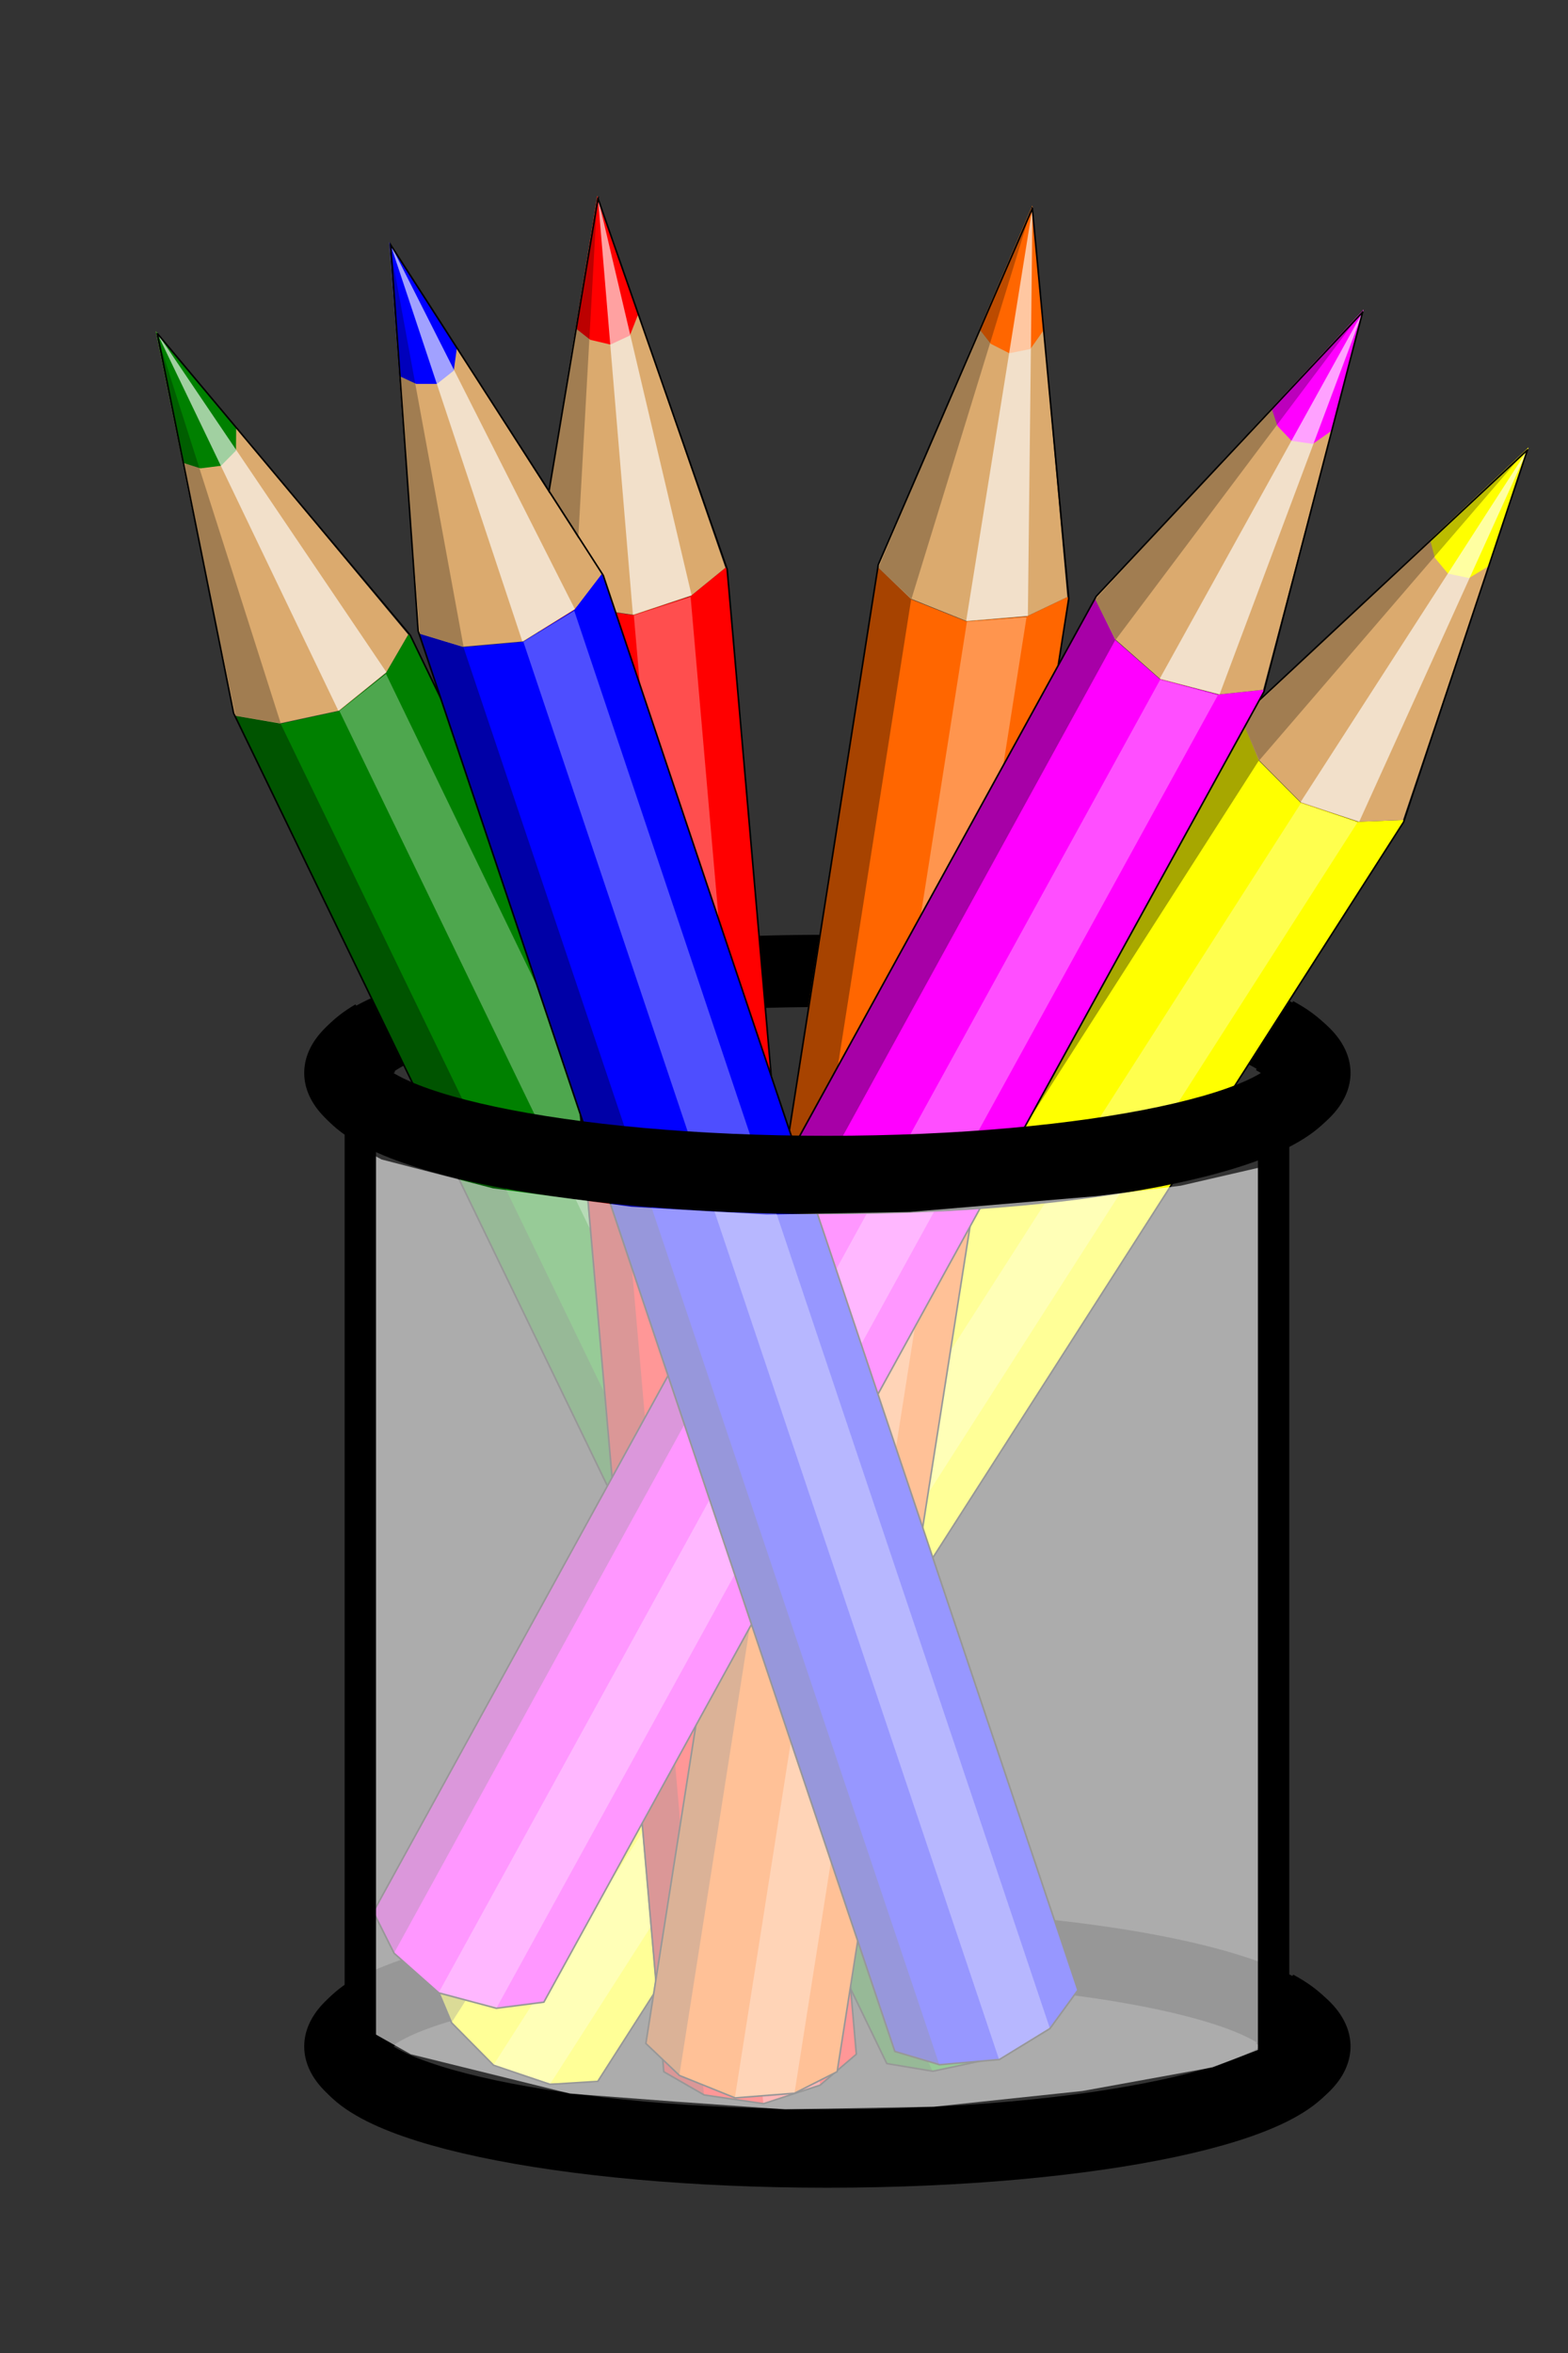 <?xml version="1.0" encoding="UTF-8" standalone="no"?>
<!-- Created with Inkscape (http://www.inkscape.org/) -->

<svg
   xmlns:dc="http://purl.org/dc/elements/1.1/"
   xmlns:cc="http://creativecommons.org/ns#"
   xmlns:rdf="http://www.w3.org/1999/02/22-rdf-syntax-ns#"
   xmlns:svg="http://www.w3.org/2000/svg"
   xmlns="http://www.w3.org/2000/svg"
   xmlns:sodipodi="http://sodipodi.sourceforge.net/DTD/sodipodi-0.dtd"
   xmlns:inkscape="http://www.inkscape.org/namespaces/inkscape"
   width="500"
   height="750"
   id="svg5455"
   version="1.1"
   inkscape:version="0.48.4 r9939"
   sodipodi:docname="New document 5">
  <rect width="100%" height="100%" fill="#333333" stroke="none"/>
  <defs
     id="defs5457" />
  <sodipodi:namedview
     id="base"
     pagecolor="#ffffff"
     bordercolor="#666666"
     borderopacity="1.0"
     inkscape:pageopacity="1"
     inkscape:pageshadow="2"
     inkscape:zoom="0.7"
     inkscape:cx="193.64378"
     inkscape:cy="487.89858"
     inkscape:document-units="px"
     inkscape:current-layer="layer1"
     showgrid="false"
     inkscape:window-width="1366"
     inkscape:window-height="716"
     inkscape:window-x="-8"
     inkscape:window-y="-8"
     inkscape:window-maximized="1" />
  <g
     inkscape:label="Layer 1"
     inkscape:groupmode="layer"
     id="layer1"
     transform="translate(0,-302.362)">
    <path
       transform="matrix(3.035,0,0,2.576,-1065.77,-531.13)"
       d="m 488.584,576.775 a 50.495,12.624 0 1 1 -100.99,0 50.495,12.624 0 1 1 100.99,0 z"
       sodipodi:ry="12.623705"
       sodipodi:rx="50.49482"
       sodipodi:cy="576.77527"
       sodipodi:cx="438.08929"
       id="path5373"
       style="fill:none;stroke:#000000;stroke-width:8.941;stroke-linecap:butt;stroke-linejoin:miter;stroke-miterlimit:4;stroke-opacity:1;stroke-dasharray:none;stroke-dashoffset:0"
       sodipodi:type="arc" />
    <path
       sodipodi:type="arc"
       style="fill:none;stroke:#000000;stroke-width:8.941;stroke-linecap:butt;stroke-linejoin:miter;stroke-miterlimit:4;stroke-opacity:1;stroke-dasharray:none;stroke-dashoffset:0"
       id="path5364"
       sodipodi:cx="438.08929"
       sodipodi:cy="576.77527"
       sodipodi:rx="50.49482"
       sodipodi:ry="12.623705"
       d="m 488.584,576.775 a 50.495,12.624 0 1 1 -100.99,0 50.495,12.624 0 1 1 100.99,0 z"
       transform="matrix(3.035,0,0,2.576,-1065.77,-841.423)" />
    <g
       transform="matrix(1.281,1.172,-1.186,1.265,602.182,-584.633)"
       id="g4803-1"
       style="stroke-width:2.97;stroke-miterlimit:4;stroke-dasharray:none">
      <path
         inkscape:connector-curvature="0"
         sodipodi:nodetypes="ccccccccccc"
         id="path4805-7"
         d="m 437.884,820.092 -6.087,6.037 -10.012,4.581 -10.947,-0.562 -7.795,-3.604 -50.267,-271.431 7.882,3.645 10.79,0.507 10.064,-4.486 6.105,-6.119 50.267,271.431 z"
         style="fill:#ffff00;fill-opacity:1;fill-rule:evenodd;stroke:none" />
      <path
         inkscape:connector-curvature="0"
         id="path4807-4"
         d="m 431.83,826.318 -9.995,4.403 -50.267,-271.431 9.995,-4.403 50.267,271.431 0,0 z"
         style="opacity:0.305;fill:#ffffff;fill-opacity:1;fill-rule:evenodd;stroke:none" />
      <path
         inkscape:connector-curvature="0"
         id="path4809-0"
         d="m 410.893,830.151 -7.85,-3.607 -50.267,-271.431 7.803,3.608 50.314,271.43 z"
         style="opacity:0.346;fill:#000000;fill-opacity:1;fill-rule:evenodd;stroke:none" />
      <path
         inkscape:connector-curvature="0"
         id="path4811-9"
         d="m 387.361,548.918 -5.732,5.745 -10.053,4.546 -11.108,-0.538 -7.692,-3.557 4.625,-72.318 29.96,66.122 z"
         style="fill:#dbaa6e;fill-opacity:1;fill-rule:evenodd;stroke:none" />
      <path
         inkscape:connector-curvature="0"
         sodipodi:nodetypes="cccccccc"
         id="path4813-4"
         d="m 366.953,503.875 -1.129,4.032 -3.37,2.006 -3.756,-0.517 -2.877,-1.866 1.582,-24.734 9.609,21.208 -0.058,-0.128 z"
         style="fill:#ffff00;fill-opacity:1;fill-rule:evenodd;stroke:none" />
      <path
         inkscape:connector-curvature="0"
         sodipodi:nodetypes="ccccc"
         id="path4815-8"
         d="m 381.712,554.58 -10.32,4.619 -8.963,-49.261 -4.891,-26.843 24.174,71.484 z"
         style="opacity:0.63;fill:#ffffff;fill-opacity:1;fill-rule:evenodd;stroke:none" />
      <path
         inkscape:connector-curvature="0"
         sodipodi:nodetypes="ccccc"
         id="path4817-8"
         d="m 360.615,558.677 -3.214,-75.881 -1.573,24.601 -2.812,47.828 7.599,3.453 z"
         style="opacity:0.264;fill:#000000;fill-opacity:1;fill-rule:evenodd;stroke:none" />
      <path
         inkscape:connector-curvature="0"
         id="path4819-2"
         d="m 357.57,483.274 -4.767,71.425 50.365,271.903 7.748,3.551 10.963,0.549 9.948,-4.404 6.033,-6.338 -50.157,-270.835 -30.133,-65.851 z"
         style="fill:none;stroke:#000000;stroke-width:0.288;stroke-linecap:butt;stroke-linejoin:miter;stroke-miterlimit:4;stroke-opacity:1;stroke-dasharray:none" />
    </g>
    <g
       transform="matrix(1.444,-0.969,0.981,1.427,-1415.24,359.666)"
       id="g4857-4"
       style="stroke-width:2.97;stroke-miterlimit:4;stroke-dasharray:none">
      <path
         inkscape:connector-curvature="0"
         sodipodi:nodetypes="ccccccccccc"
         id="path4859-5"
         d="m 644.013,839.591 -7.729,3.709 -10.96,1.048 -10.158,-4.118 -6.183,-5.959 41.448,-272.917 6.253,6.026 10.028,4.015 10.978,-0.94 7.773,-3.78 -41.448,272.917 z"
         style="fill:#008000;fill-opacity:1;fill-rule:evenodd;stroke:none" />
      <path
         inkscape:connector-curvature="0"
         id="path4861-5"
         d="m 636.253,843.489 -10.886,0.885 41.448,-272.917 10.886,-0.885 -41.448,272.917 0,0 z"
         style="opacity:0.305;fill:#ffffff;fill-opacity:1;fill-rule:evenodd;stroke:none" />
      <path
         inkscape:connector-curvature="0"
         id="path4863-1"
         d="m 615.216,840.251 -6.234,-5.98 41.448,-272.917 6.19,5.966 -41.404,272.931 z"
         style="opacity:0.346;fill:#000000;fill-opacity:1;fill-rule:evenodd;stroke:none" />
      <path
         inkscape:connector-curvature="0"
         id="path4865-7"
         d="m 685.135,566.833 -7.298,3.549 -10.988,1.001 -10.319,-4.149 -6.102,-5.881 28.066,-66.81 6.639,72.288 z"
         style="fill:#dbaa6e;fill-opacity:1;fill-rule:evenodd;stroke:none" />
      <path
         inkscape:connector-curvature="0"
         sodipodi:nodetypes="cccccccc"
         id="path4867-1"
         d="m 680.612,517.59 -2.388,3.439 -3.841,0.791 -3.38,-1.719 -2.107,-2.706 9.599,-22.85 2.13,23.186 -0.013,-0.14 z"
         style="fill:#008000;fill-opacity:1;fill-rule:evenodd;stroke:none" />
      <path
         inkscape:connector-curvature="0"
         sodipodi:nodetypes="ccccc"
         id="path4869-1"
         d="m 677.942,570.331 -11.264,0.983 7.673,-49.478 4.175,-26.963 -0.584,75.459 z"
         style="opacity:0.63;fill:#ffffff;fill-opacity:1;fill-rule:evenodd;stroke:none" />
      <path
         inkscape:connector-curvature="0"
         sodipodi:nodetypes="ccccc"
         id="path4871-5"
         d="m 656.668,567.29 21.828,-72.745 -9.547,22.727 -18.329,44.266 6.048,5.752 z"
         style="opacity:0.264;fill:#000000;fill-opacity:1;fill-rule:evenodd;stroke:none" />
      <path
         inkscape:connector-curvature="0"
         id="path4873-2"
         d="m 678.498,495.051 -27.908,65.919 -41.511,273.395 6.157,5.894 10.178,4.111 10.842,-0.901 7.777,-4.011 41.357,-272.318 -6.892,-72.089 z"
         style="fill:none;stroke:#000000;stroke-width:0.288;stroke-linecap:butt;stroke-linejoin:miter;stroke-miterlimit:4;stroke-opacity:1;stroke-dasharray:none" />
    </g>
    <g
       transform="matrix(1.697,-0.404,0.409,1.677,-875.892,-247.013)"
       id="g4821-7"
       style="stroke-width:2.97;stroke-miterlimit:4;stroke-dasharray:none">
      <path
         inkscape:connector-curvature="0"
         sodipodi:nodetypes="ccccccccccc"
         id="path4823-6"
         d="m 476.317,832.919 -7.729,3.709 -10.96,1.048 -10.158,-4.118 -6.183,-5.959 41.448,-272.917 6.253,6.026 10.028,4.015 10.978,-0.94 7.773,-3.78 -41.448,272.917 z"
         style="fill:#ff0000;fill-opacity:1;fill-rule:evenodd;stroke:none" />
      <path
         inkscape:connector-curvature="0"
         id="path4825-1"
         d="m 468.558,836.818 -10.886,0.885 41.448,-272.917 10.886,-0.885 -41.448,272.917 0,0 z"
         style="opacity:0.305;fill:#ffffff;fill-opacity:1;fill-rule:evenodd;stroke:none" />
      <path
         inkscape:connector-curvature="0"
         id="path4827-4"
         d="m 447.52,833.579 -6.234,-5.98 41.448,-272.917 6.19,5.966 -41.404,272.931 z"
         style="opacity:0.346;fill:#000000;fill-opacity:1;fill-rule:evenodd;stroke:none" />
      <path
         inkscape:connector-curvature="0"
         id="path4829-2"
         d="m 517.44,560.161 -7.298,3.549 -10.988,1.001 -10.319,-4.149 -6.102,-5.881 28.066,-66.81 6.639,72.288 z"
         style="fill:#dbaa6e;fill-opacity:1;fill-rule:evenodd;stroke:none" />
      <path
         inkscape:connector-curvature="0"
         sodipodi:nodetypes="cccccccc"
         id="path4831-3"
         d="m 512.917,510.919 -2.388,3.439 -3.841,0.791 -3.38,-1.719 -2.107,-2.706 9.599,-22.85 2.13,23.186 -0.013,-0.14 z"
         style="fill:#ff0000;fill-opacity:1;fill-rule:evenodd;stroke:none" />
      <path
         inkscape:connector-curvature="0"
         sodipodi:nodetypes="ccccc"
         id="path4833-2"
         d="m 510.247,563.66 -11.264,0.983 7.673,-49.478 4.175,-26.963 -0.584,75.459 z"
         style="opacity:0.63;fill:#ffffff;fill-opacity:1;fill-rule:evenodd;stroke:none" />
      <path
         inkscape:connector-curvature="0"
         sodipodi:nodetypes="ccccc"
         id="path4835-2"
         d="m 488.973,560.618 21.828,-72.745 -9.547,22.727 -18.329,44.266 6.048,5.752 z"
         style="opacity:0.264;fill:#000000;fill-opacity:1;fill-rule:evenodd;stroke:none" />
      <path
         inkscape:connector-curvature="0"
         id="path4837-1"
         d="m 510.803,488.38 -27.908,65.919 -41.511,273.395 6.157,5.894 10.178,4.111 10.842,-0.901 7.777,-4.011 41.357,-272.318 -6.892,-72.089 z"
         style="fill:none;stroke:#000000;stroke-width:0.288;stroke-linecap:butt;stroke-linejoin:miter;stroke-miterlimit:4;stroke-opacity:1;stroke-dasharray:none" />
    </g>
    <g
       transform="matrix(1.746,0.006,-0.006,1.725,-1007.598,-521.133)"
       id="g4875-6"
       style="stroke-width:2.97;stroke-miterlimit:4;stroke-dasharray:none">
      <path
         inkscape:connector-curvature="0"
         sodipodi:nodetypes="ccccccccccc"
         id="path4877-8"
         d="m 732.906,857.774 -7.729,3.709 -10.96,1.048 -10.158,-4.118 -6.183,-5.959 41.448,-272.917 6.253,6.026 10.028,4.015 10.978,-0.94 7.773,-3.78 -41.448,272.917 z"
         style="fill:#ff6600;fill-opacity:1;fill-rule:evenodd;stroke:none" />
      <path
         inkscape:connector-curvature="0"
         id="path4879-5"
         d="m 725.146,861.672 -10.886,0.885 41.448,-272.917 10.886,-0.885 -41.448,272.917 0,0 z"
         style="opacity:0.305;fill:#ffffff;fill-opacity:1;fill-rule:evenodd;stroke:none" />
      <path
         inkscape:connector-curvature="0"
         id="path4881-7"
         d="m 704.109,858.434 -6.234,-5.98 41.448,-272.917 6.19,5.966 -41.404,272.931 z"
         style="opacity:0.346;fill:#000000;fill-opacity:1;fill-rule:evenodd;stroke:none" />
      <path
         inkscape:connector-curvature="0"
         id="path4883-6"
         d="m 774.029,585.016 -7.298,3.549 -10.988,1.001 -10.319,-4.149 -6.102,-5.881 28.066,-66.81 6.639,72.288 z"
         style="fill:#dbaa6e;fill-opacity:1;fill-rule:evenodd;stroke:none" />
      <path
         inkscape:connector-curvature="0"
         sodipodi:nodetypes="cccccccc"
         id="path4885-1"
         d="m 769.506,535.773 -2.388,3.439 -3.841,0.791 -3.38,-1.719 -2.107,-2.706 9.599,-22.85 2.13,23.186 -0.013,-0.14 z"
         style="fill:#ff6600;fill-opacity:1;fill-rule:evenodd;stroke:none" />
      <path
         inkscape:connector-curvature="0"
         sodipodi:nodetypes="ccccc"
         id="path4887-8"
         d="m 766.835,588.514 -11.264,0.983 7.673,-49.478 4.175,-26.963 -0.584,75.459 z"
         style="opacity:0.63;fill:#ffffff;fill-opacity:1;fill-rule:evenodd;stroke:none" />
      <path
         inkscape:connector-curvature="0"
         sodipodi:nodetypes="ccccc"
         id="path4889-9"
         d="m 745.561,585.472 21.828,-72.745 -9.547,22.727 -18.329,44.266 6.048,5.752 z"
         style="opacity:0.264;fill:#000000;fill-opacity:1;fill-rule:evenodd;stroke:none" />
      <path
         inkscape:connector-curvature="0"
         id="path4891-2"
         d="m 767.392,513.234 -27.908,65.919 -41.511,273.395 6.157,5.894 10.178,4.111 10.842,-0.901 7.777,-4.011 41.357,-272.318 -6.892,-72.089 z"
         style="fill:none;stroke:#000000;stroke-width:0.288;stroke-linecap:butt;stroke-linejoin:miter;stroke-miterlimit:4;stroke-opacity:1;stroke-dasharray:none" />
    </g>
    <g
       transform="matrix(1.534,0.823,-0.833,1.516,-259.83,-264.743)"
       id="g4929-7"
       style="stroke-width:2.97;stroke-miterlimit:4;stroke-dasharray:none">
      <g
         transform="matrix(0.989,-0.15,0.15,0.989,-43.353,80.935)"
         id="g4931-9"
         style="stroke-width:2.97;stroke-miterlimit:4;stroke-dasharray:none">
        <path
           inkscape:connector-curvature="0"
           style="fill:#ff00ff;fill-opacity:1;fill-rule:evenodd;stroke:none"
           d="m 525.825,499.17 -7.729,3.709 -10.96,1.048 -10.158,-4.118 -6.183,-5.959 41.448,-272.917 6.253,6.026 10.028,4.015 10.978,-0.94 7.773,-3.78 -41.448,272.917 z"
           id="path4933-5"
           sodipodi:nodetypes="ccccccccccc" />
        <path
           inkscape:connector-curvature="0"
           style="opacity:0.305;fill:#ffffff;fill-opacity:1;fill-rule:evenodd;stroke:none"
           d="m 518.065,503.068 -10.886,0.885 41.448,-272.917 10.886,-0.885 -41.448,272.917 0,0 z"
           id="path4935-4" />
        <path
           inkscape:connector-curvature="0"
           style="opacity:0.346;fill:#000000;fill-opacity:1;fill-rule:evenodd;stroke:none"
           d="m 497.028,499.829 -6.234,-5.98 41.448,-272.917 6.19,5.966 -41.404,272.931 z"
           id="path4937-3" />
        <path
           inkscape:connector-curvature="0"
           style="fill:#dbaa6e;fill-opacity:1;fill-rule:evenodd;stroke:none"
           d="m 566.947,226.411 -7.298,3.549 -10.988,1.001 -10.319,-4.149 -6.102,-5.881 28.066,-66.81 6.639,72.288 z"
           id="path4939-1" />
        <path
           inkscape:connector-curvature="0"
           style="fill:#ff00ff;fill-opacity:1;fill-rule:evenodd;stroke:none"
           d="m 562.425,177.169 -2.388,3.439 -3.841,0.791 -3.38,-1.719 -2.107,-2.706 9.599,-22.85 2.13,23.186 -0.013,-0.14 z"
           id="path4941-2"
           sodipodi:nodetypes="cccccccc" />
        <path
           inkscape:connector-curvature="0"
           style="opacity:0.63;fill:#ffffff;fill-opacity:1;fill-rule:evenodd;stroke:none"
           d="m 559.754,229.91 -11.264,0.983 7.673,-49.478 4.175,-26.963 -0.584,75.459 z"
           id="path4943-3"
           sodipodi:nodetypes="ccccc" />
        <path
           inkscape:connector-curvature="0"
           style="opacity:0.264;fill:#000000;fill-opacity:1;fill-rule:evenodd;stroke:none"
           d="m 538.48,226.868 21.828,-72.745 -9.547,22.727 -18.329,44.266 6.048,5.752 z"
           id="path4945-3"
           sodipodi:nodetypes="ccccc" />
        <path
           inkscape:connector-curvature="0"
           style="fill:none;stroke:#000000;stroke-width:0.288;stroke-linecap:butt;stroke-linejoin:miter;stroke-miterlimit:4;stroke-opacity:1;stroke-dasharray:none"
           d="m 560.31,154.63 -27.908,65.919 -41.511,273.395 6.157,5.894 10.178,4.111 10.842,-0.901 7.777,-4.011 41.357,-272.318 -6.892,-72.089 z"
           id="path4947-4" />
      </g>
    </g>
    <g
       transform="matrix(1.555,-0.783,0.792,1.537,-1319.335,-568.568)"
       id="g4985-1"
       style="stroke-width:2.97;stroke-miterlimit:4;stroke-dasharray:none">
      <path
         inkscape:connector-curvature="0"
         sodipodi:nodetypes="ccccccccccc"
         id="path4987-1"
         d="m 453.094,1210.317 -7.729,3.709 -10.96,1.048 -10.158,-4.118 -6.183,-5.959 41.448,-272.917 6.253,6.026 10.028,4.015 10.978,-0.94 7.773,-3.78 -41.448,272.917 z"
         style="fill:#0000ff;fill-opacity:1;fill-rule:evenodd;stroke:none" />
      <path
         inkscape:connector-curvature="0"
         id="path4989-3"
         d="m 445.334,1214.215 -10.886,0.885 41.448,-272.917 10.886,-0.885 -41.448,272.917 0,0 z"
         style="opacity:0.305;fill:#ffffff;fill-opacity:1;fill-rule:evenodd;stroke:none" />
      <path
         inkscape:connector-curvature="0"
         id="path4991-8"
         d="m 424.297,1210.977 -6.234,-5.98 41.448,-272.917 6.19,5.966 -41.404,272.931 z"
         style="opacity:0.346;fill:#000000;fill-opacity:1;fill-rule:evenodd;stroke:none" />
      <path
         inkscape:connector-curvature="0"
         id="path4993-7"
         d="m 494.216,937.559 -7.298,3.549 -10.988,1.001 -10.319,-4.149 -6.102,-5.881 28.066,-66.81 6.639,72.288 z"
         style="fill:#dbaa6e;fill-opacity:1;fill-rule:evenodd;stroke:none" />
      <path
         inkscape:connector-curvature="0"
         sodipodi:nodetypes="cccccccc"
         id="path4995-4"
         d="m 489.694,888.316 -2.388,3.439 -3.841,0.791 -3.38,-1.719 -2.107,-2.706 9.599,-22.85 2.13,23.186 -0.013,-0.14 z"
         style="fill:#0000ff;fill-opacity:1;fill-rule:evenodd;stroke:none" />
      <path
         inkscape:connector-curvature="0"
         sodipodi:nodetypes="ccccc"
         id="path4997-2"
         d="m 487.023,941.057 -11.264,0.983 7.673,-49.478 4.175,-26.963 -0.584,75.459 z"
         style="opacity:0.63;fill:#ffffff;fill-opacity:1;fill-rule:evenodd;stroke:none" />
      <path
         inkscape:connector-curvature="0"
         sodipodi:nodetypes="ccccc"
         id="path4999-7"
         d="m 465.749,938.016 21.828,-72.745 -9.547,22.727 -18.329,44.266 6.048,5.752 z"
         style="opacity:0.264;fill:#000000;fill-opacity:1;fill-rule:evenodd;stroke:none" />
      <path
         inkscape:connector-curvature="0"
         id="path5001-7"
         d="m 487.579,865.777 -27.908,65.919 -41.511,273.395 6.157,5.894 10.178,4.111 10.842,-0.901 7.777,-4.011 41.357,-272.318 -6.892,-72.089 z"
         style="fill:none;stroke:#000000;stroke-width:0.288;stroke-linecap:butt;stroke-linejoin:miter;stroke-miterlimit:4;stroke-opacity:1;stroke-dasharray:none" />
    </g>
    <path
       style="fill:none;stroke:#000000;stroke-width:25;stroke-linecap:butt;stroke-linejoin:miter;stroke-miterlimit:4;stroke-opacity:1;stroke-dashoffset:0;stroke-dasharray:none"
       d="m 406.428,632.464 c 6.842,3.688 10.6,7.705 10.6,11.908 0,17.96 -68.611,32.519 -153.246,32.519 -84.636,0 -153.246,-14.559 -153.246,-32.519 0,-3.893 3.223,-7.625 9.134,-11.085"
       id="path5366"
       inkscape:connector-curvature="0"
       sodipodi:nodetypes="csssc" />
    <path
       sodipodi:nodetypes="csssc"
       inkscape:connector-curvature="0"
       id="path5375"
       d="m 406.428,942.756 c 6.842,3.688 10.6,7.705 10.6,11.908 0,17.96 -68.611,32.519 -153.246,32.519 -84.635,0 -153.246,-14.559 -153.246,-32.519 0,-3.892 3.223,-7.625 9.134,-11.085"
       style="fill:none;stroke:#000000;stroke-width:25;stroke-linecap:butt;stroke-linejoin:miter;stroke-miterlimit:4;stroke-opacity:1;stroke-dashoffset:0;stroke-dasharray:none" />
    <path
       style="fill:#ffffff;fill-opacity:0.593;stroke:none"
       d="m 112.361,666.918 0.847,280.183 17.778,10.036 50.794,12.545 33.016,2.509 35.556,2.509 47.408,-0.836 47.408,-5.018 41.482,-7.528 15.238,-5.854 0,-281.02 -25.397,5.855 -27.09,3.345 -59.26,5.018 -45.715,0.836 -43.175,-2.509 -44.022,-5.855 -35.556,-9.2 z"
       id="path5377"
       inkscape:connector-curvature="0"
       sodipodi:nodetypes="ccccccccccccccccccc" />
    <path
       style="fill:none;stroke:#000000;stroke-width:10;stroke-linecap:butt;stroke-linejoin:miter;stroke-miterlimit:4;stroke-opacity:1;stroke-dasharray:none"
       d="m 406.122,666.082 0,294.402"
       id="path5379"
       inkscape:connector-curvature="0" />
    <path
       inkscape:connector-curvature="0"
       id="path5381"
       d="m 114.901,651.796 0,308.687"
       style="fill:none;stroke:#000000;stroke-width:10;stroke-linecap:butt;stroke-linejoin:miter;stroke-miterlimit:4;stroke-opacity:1;stroke-dasharray:none"
       sodipodi:nodetypes="cc" />
  </g>
</svg>

